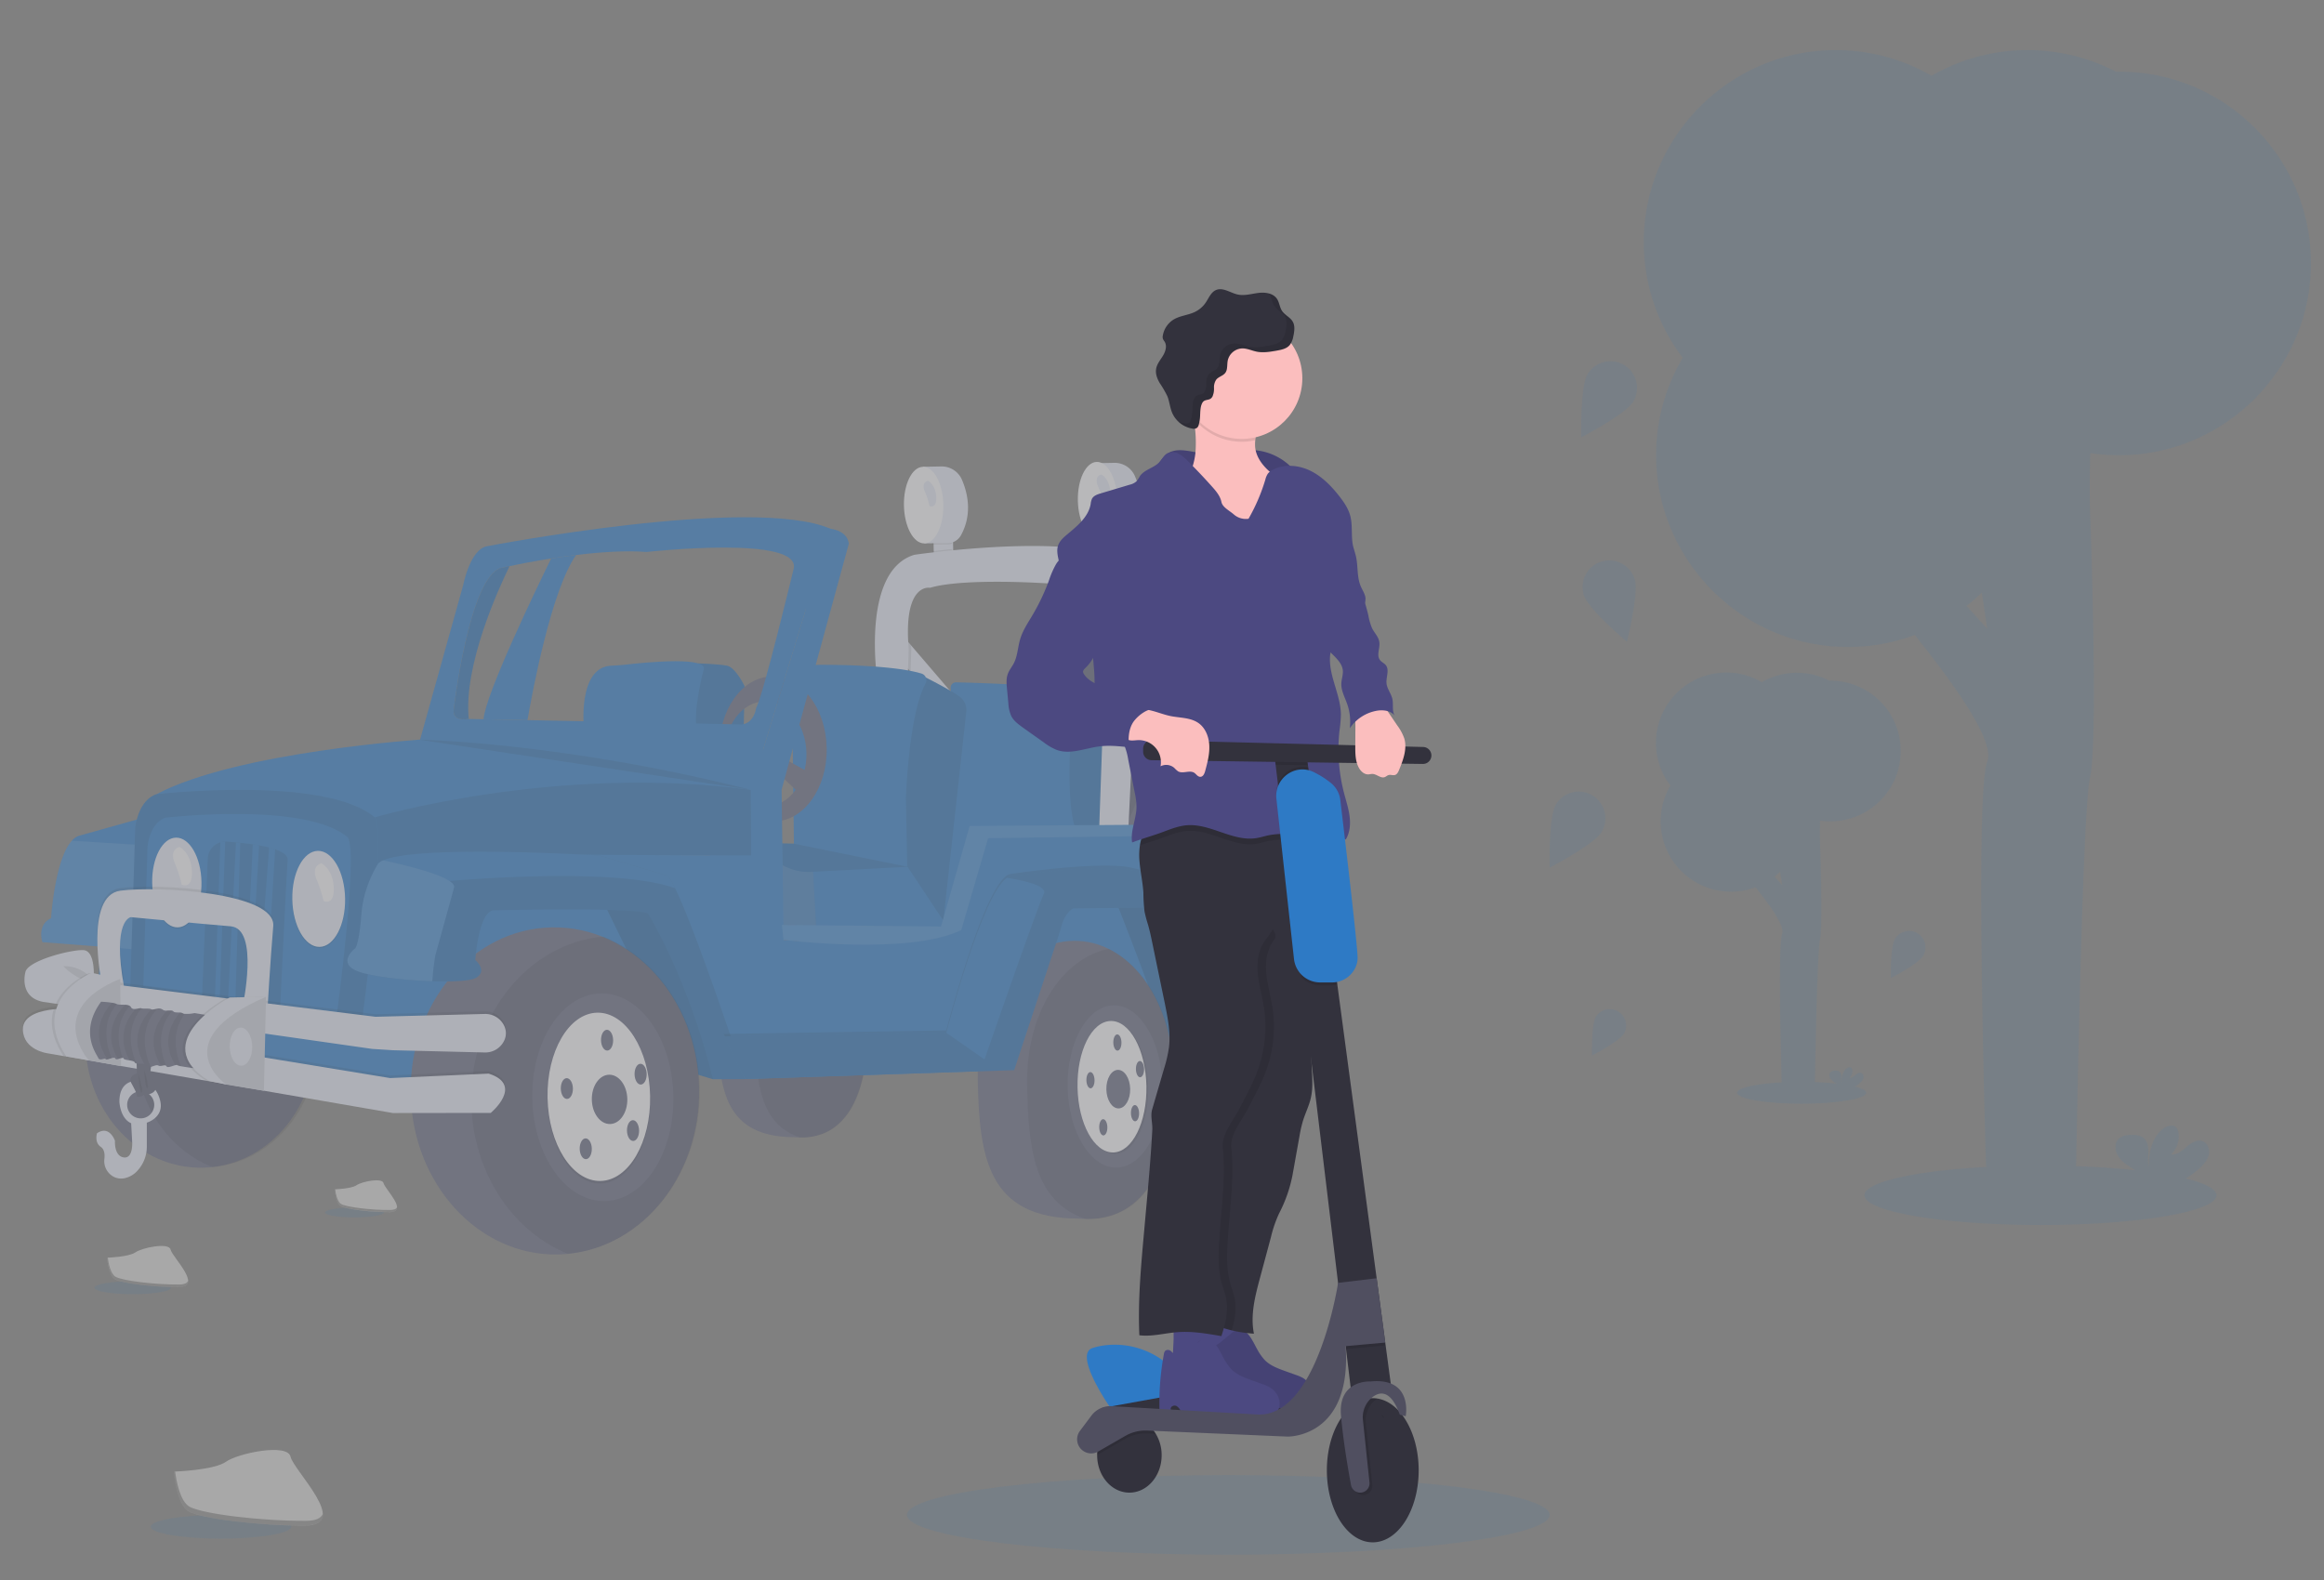 <svg xmlns="http://www.w3.org/2000/svg" viewBox="0 0 3710 2523.33"><rect x="0" y="0" width="3710" height="2523.33" fill="#808080" stroke="none"/><defs><style>.cls-1,.cls-3{fill:#2e7ac5;}.cls-1,.cls-16,.cls-5,.cls-8{opacity:0.1;}.cls-1,.cls-15,.cls-5,.cls-8,.cls-9{isolation:isolate;}.cls-2{opacity:0.5;}.cls-4{fill:#dce0ed;}.cls-6{fill:#f0f0f4;}.cls-7{fill:#636780;}.cls-8{fill:#fff;}.cls-9{opacity:0.15;}.cls-10{fill:#33323d;}.cls-11{fill:#4c4981;}.cls-12{fill:#fbbebe;}.cls-13{fill:#504f60;}.cls-14{fill:#a8a8a8;}.cls-15{opacity:0.2;}</style></defs><g id="Illustration"><path class="cls-1" d="M3394.8,726.63c166.37-6.33,298.17-146.76,294.35-313.2-3.92-166.26-139.83-299-306.15-299h-5.09A306.67,306.67,0,0,0,3083.46,121a304.82,304.82,0,0,0-161.11-40.88c-163.92,4.19-296.5,139-298.17,302.94a304.86,304.86,0,0,0,62.08,188.23A304.94,304.94,0,0,0,2643.78,725c-.94,165,131,302.45,295.95,307.84a305.59,305.59,0,0,0,117.07-19c60.25,75.74,129.16,169.51,115.5,203-17.09,41.88-6.93,467-2.09,637.61a75.94,75.94,0,0,0,.78,8.78c-112.92,6.18-194.63,24.08-194.63,45.22,0,26.14,125.79,47.51,281,47.51s281-21.27,281-47.51c0-9.8-18.07-19.14-49-26.79a137.91,137.91,0,0,0,22.87-17.12c6.24-5.78,12.12-12.64,13.92-21s-1.76-18.33-9.8-21.37c-8.92-3.43-18.46,2.77-25.68,9s-15.52,13.36-25,12a38.06,38.06,0,0,0,11.77-35.61,14.94,14.94,0,0,0-3.27-7.22c-5-5.3-14-3-19.87,1.14-18.88,13.27-24.14,38.91-24.24,62.08-1.89-8.33-.29-17-.36-25.52s-2.38-18-9.57-22.61a29.19,29.19,0,0,0-14.64-3.26c-8.46-.3-17.9.55-23.72,6.76-7.19,7.68-5.33,20.61.95,29.11s15.78,13.79,24.53,19.6l1.34.89c-28.45-3.08-60.37-5.33-94.75-6.54a66.26,66.26,0,0,0,.62-8.2c3-165.23,11.24-565,22.06-612.52,13.66-60.05,0-425.69,0-425.69s-1.44-40.61.52-92.07A312.12,312.12,0,0,0,3394.8,726.63ZM3139.46,967.5a300.45,300.45,0,0,0,24.25-21.27l8.75,57.86Z"/><path class="cls-1" d="M2926.53,1311.34a112.29,112.29,0,0,0-4.31-224.49h-1.86a112.47,112.47,0,0,0-107.82,2.39,112.29,112.29,0,0,0-145.92,165.12,112.33,112.33,0,0,0,135.89,162.35c22.12,27.78,47.37,62.08,42.47,74.43-6.27,15.39-2.55,171.31-.78,233.84a27.39,27.39,0,0,0,.29,3.27c-41.43,2.25-71.39,8.82-71.39,16.56,0,9.81,46.14,17.45,103.05,17.45s103-7.81,103-17.45c0-3.62-6.53-7-17.9-9.8a53.44,53.44,0,0,0,8.39-6.27,15.41,15.41,0,0,0,5.1-7.71,6.8,6.8,0,0,0-3.56-7.84c-3.27-1.25-6.76,1-9.41,3.26s-5.68,4.94-9.18,4.45a13.87,13.87,0,0,0,4.31-13.07,5.53,5.53,0,0,0-1.17-2.65c-1.83-1.93-5.13-1.11-7.29.43-6.93,4.86-8.85,14.27-8.89,22.87a40.87,40.87,0,0,1,0-9.38,9.76,9.76,0,0,0-3.53-8.3,10.7,10.7,0,0,0-5.35-1.24A11,11,0,0,0,2922,1712a8.67,8.67,0,0,0,.32,10.69,34.06,34.06,0,0,0,9,7.18l.49.33c-10.46-1.11-22.15-2-34.7-2.38,0-1,.2-2,.23-3,1.08-60.57,4.12-207.21,8.07-224.62,5-22,0-156.11,0-156.11s-.52-14.9.2-33.79A111.22,111.22,0,0,0,2926.53,1311.34Zm-93.64,88.38a111.7,111.7,0,0,0,8.89-7.8l3.27,21.2Z"/><ellipse class="cls-1" cx="1960.83" cy="2418.82" rx="512.93" ry="63.52"/><g class="cls-2"><path class="cls-3" d="M919.81,886.11c-39.21,55.09-69.37,215.41-77.76,263.73l-70.18-1.43c3.62-41.5,85.27-210.35,108-256.68C892.49,889.74,906,887.81,919.81,886.11Z"/><rect class="cls-4" x="1765.06" y="850.65" width="31.1" height="43.81" transform="translate(-16.13 33.72) rotate(-1.08)"/><path class="cls-5" d="M1795.76,850.3l.27,14.25a23.28,23.28,0,0,1-6.73,1l-24.35.26-.29-15Z"/><path class="cls-4" d="M1749.43,739.57l29.41-.55a35.18,35.18,0,0,1,33,21.36c9,21,16.93,54.5-1.57,88.42a24.24,24.24,0,0,1-21,12.64l-37.47.39Z"/><ellipse class="cls-6" cx="1752.04" cy="798.83" rx="31.44" ry="61.18" transform="translate(-15.62 35.19) rotate(-1.15)"/><rect class="cls-4" x="1490.39" y="854.72" width="31.11" height="38.37" transform="translate(-17.17 30.29) rotate(-1.15)"/><path class="cls-5" d="M1519.61,856l.23,12.18a21.91,21.91,0,0,1-6.73,1l-24.34.26-.23-12.9Z"/><path class="cls-4" d="M1473.28,745.32l29.41-.55a35.24,35.24,0,0,1,33,21.36c9,21,16.93,54.54-1.57,88.45a24.25,24.25,0,0,1-21,12.64l-37.47.4Z"/><ellipse class="cls-6" cx="1474.45" cy="806.51" rx="31.43" ry="61.16" transform="translate(-14.94 27.93) rotate(-1.08)"/><path class="cls-4" d="M1481.55,767.51s-11.57,2.06-5.23,17.25a106.08,106.08,0,0,1,7.39,23.07s11.73,5.81,10.88-14.12S1481.55,767.51,1481.55,767.51Z"/><ellipse class="cls-7" cx="319.92" cy="1663.43" rx="183.46" ry="201.07" transform="translate(-31.3 6.33) rotate(-1.08)"/><path class="cls-5" d="M385.12,1473.6c-95.86,8.26-170.22,97.07-168.2,203.87,1.6,86.13,52.28,158.63,122.36,186,95.86-8.27,170.26-97.07,168.23-203.88C505.88,1573.45,455.1,1500.94,385.12,1473.6Z"/><ellipse class="cls-7" cx="1747.13" cy="1197" rx="148.89" ry="194.14" transform="translate(-22.25 33.14) rotate(-1.08)"/><path class="cls-5" d="M1702.06,1011.7c-61.3,24.83-105,100.11-103.28,188.3,1.76,94.22,54.73,171.76,123.34,188.13,61.29-24.84,105-100.11,103.31-188.26C1823.67,1105.64,1770.7,1028.07,1702.06,1011.7Z"/><path class="cls-3" d="M1187.2,1166.05l1.41-70.54s-14.38-30.13-28.23-32.67-45.74-3.63-45.74-3.63-22.87,101.68-5.82,131.77S1187.2,1166.05,1187.2,1166.05Z"/><path class="cls-5" d="M1187.2,1166.05l1.41-70.54s-14.38-30.13-28.23-32.67-45.74-3.63-45.74-3.63-22.87,101.68-5.82,131.77S1187.2,1166.05,1187.2,1166.05Z"/><path class="cls-3" d="M932.13,1163.24s-10.39-97.53,43.26-100.31c6.92-.36,13.82-.65,20.68-1.43,37.15-4.32,138.5-14.09,126.77,9.34,0,0-22.55,85.44-5.59,106.55Z"/><path class="cls-3" d="M1696.5,1330.16l71.88.72s9.81-132.88,13.89-143.3,5.06-60.22-8.53-67.21-58.81-15-58.81-15l-31.72,76.26-1.31,68.45Z"/><path class="cls-5" d="M1696.5,1330.16l71.88.72s9.81-132.88,13.89-143.3,5.06-60.22-8.53-67.21-58.81-15-58.81-15l-31.72,76.26-1.31,68.45Z"/><path class="cls-3" d="M1518.24,1113.12l-.59-14.74a8.53,8.53,0,0,1,8.16-8.88h.57c35.71.85,165.71,4.6,188.68,15.78,0,0-21.37,185.42,6.9,228.94l-6.54,148.36-318.59-17.8Z"/><path class="cls-5" d="M1489,880c8.82-1,19.31-2.19,31-3.27l.32,17.68-31.07.59Z"/><path class="cls-5" d="M1796.55,891.86v2.22l-31.07.59-.26-13.43A132.05,132.05,0,0,1,1796.55,891.86Z"/><polygon class="cls-4" points="1960.83 1329.71 1913.88 1331.31 1813.47 1156.74 1796.71 1127.56 1807.72 1052.74 1817.62 1070.61 1960.83 1329.71"/><polygon class="cls-4" points="1531.9 1120.83 1513.11 1150.2 1453.81 1073.13 1426.66 1037.81 1442.15 1016.11 1454.6 1030.62 1531.9 1120.83"/><path class="cls-5" d="M1454.47,1030.62c0,1.5.22,3,.35,4.57l-1.14,37.94-27.15-35.32,15.52-21.73Z"/><polygon class="cls-5" points="1817.62 1070.61 1813.47 1156.74 1796.71 1127.56 1807.72 1052.74 1817.62 1070.61"/><path class="cls-4" d="M1400.62,1086.69s-26.46-172.84,57.47-200.35a18.44,18.44,0,0,1,3.27-.75c19.41-2.72,200.18-27,294.71-4,0,0,64.43,8.47,64.39,43l-20.32,422.62-46.29.88,9.8-279.38s19.8-122-17-129.58-203.52-18.26-261.94-.59c0,0-43-8.85-34.11,96.71l-1.7,56.69Z"/><path class="cls-3" d="M1542.68,1135.47a26.76,26.76,0,0,0-11.34-23.63c-13.07-9.6-53.42-30.09-53.42-30.09l-13.07,1.31-37,97.1,6.54,204.6,71.58,85.21Z"/><path class="cls-5" d="M1542.68,1135.47a26.76,26.76,0,0,0-11.34-23.63c-13.07-9.6-53.42-30.09-53.42-30.09l-13.07,1.31-37,97.1,6.54,204.6,71.58,85.21Z"/><path class="cls-3" d="M1267.48,1355.26,1265,1145.2s-7.77-81.38,40.91-83.67c0,0,114.88-1.34,165.09,13.92a11.14,11.14,0,0,1,7.41,13.91,11,11,0,0,1-.87,2.06c-9.61,17.48-25.49,63.59-31.37,181.17l2.39,125.89Z"/><polygon class="cls-3" points="1512.33 1484.87 1303.26 1483.95 1303.03 1483.95 1200.27 1483.5 1209.62 1345.98 1266.63 1346.99 1448.75 1383.98 1505.83 1469.97 1512.33 1484.87"/><polygon class="cls-5" points="1512.33 1484.87 1303.26 1483.95 1303.03 1483.95 1200.27 1483.5 1209.62 1345.98 1266.63 1346.99 1448.75 1383.98 1505.83 1469.97 1512.33 1484.87"/><polygon class="cls-3" points="1512.33 1484.87 1303.26 1483.95 1298.06 1391.98 1448.75 1383.98 1505.83 1469.97 1512.33 1484.87"/><path class="cls-8" d="M1303,1484l-102.76-.45,9.31-137.52s33.1,50.67,88.48,46Z"/><path class="cls-4" d="M2042.28,1581.12c-3.27,39.44-31.5,33.75-31.5,33.75l-5.22-.36-51.86-3.75.92-61.17a225.64,225.64,0,0,1,52.57,2.16C2026.69,1555.41,2043.78,1563.58,2042.28,1581.12Z"/><path class="cls-5" d="M2042.28,1581.12c-3.27,39.44-31.5,33.75-31.5,33.75l-5.22-.36a53,53,0,0,1-8.83-29.4c-.26-13.69,3.89-25.91,10.46-33.33C2026.69,1555.41,2043.78,1563.58,2042.28,1581.12Z"/><path class="cls-7" d="M1231.87,1080.19c-47.31.88-84.69,53.41-83.48,117.32s40.54,115,87.85,114.1,84.69-53.42,83.48-117.33S1279.18,1079.3,1231.87,1080.19Zm-8.17,207.47c-35.94.68-66-36.34-66.88-82.7s27.64-84.49,63.71-85.18,66,36.37,66.88,82.73-27.67,84.46-63.71,85.18Z"/><polygon class="cls-7" points="1238.89 1231.39 1279.7 1270.01 1293.55 1234.53 1234.87 1201.76 1238.89 1231.39"/><polygon class="cls-3" points="1290.58 840.56 1325.57 844.16 1338.77 859.28 1320.83 947.93 1281.82 1090.97 1256.34 1189.15 1238.2 1248.81 1227.42 1327.52 1216.18 1381.69 1180.08 1419.2 1103.63 1332.32 1090.79 1303.11 1060.24 1243.58 1135.58 1206.6 1218.83 1197.64 1256.17 1096.36 1285.84 979.26 1290.58 840.56"/><polyline class="cls-3" points="592.85 1274.72 554.5 1658.26 1128.13 1623.27 1058.24 1436.61 946.37 1366.86 1199.29 1366.23 1198.67 1261.19 1096.01 1241.03 889.85 1228.32 734.98 1224.34 588.05 1275.47"/><polyline class="cls-5" points="592.85 1274.72 554.5 1658.26 1128.13 1623.27 1058.24 1436.61 946.37 1366.86 1199.29 1366.23 1198.67 1261.19 1096.01 1241.03 889.85 1228.32 734.98 1224.34 588.05 1275.47"/><path class="cls-7" d="M1384.35,1641.31c1.8,95.11-28.16,182.28-116,174.44-110.63-.27-120.73-74.82-122.52-169.9S1196.06,1479,1262,1477.71,1382.59,1546.2,1384.35,1641.31Z"/><path class="cls-5" d="M1385,1641.44c-1.38-73.61-34.51-132.07-80-154.12-57.64,12.09-100.83,79.43-99.2,166.21,1.47,77.92,8.56,142.06,71.88,162.84C1358.9,1817.74,1386.77,1733.31,1385,1641.44Z"/><polygon class="cls-3" points="1494.23 1489.93 1461.23 1529.17 1521.74 1517.61 1566.3 1475.07 1605.25 1393.39 1661.61 1357.35 1801.74 1373.72 1931.22 1376.17 1978.18 1332.84 1924.76 1326.6 1870.78 1326.41 1735.22 1325.88 1573.88 1324.64 1542.45 1413.58 1518.47 1474.74 1494.23 1489.93"/><path class="cls-3" d="M1961.12,1638.63c-2.68,4.18-92.92,19.6-92.92,19.6L1619,1708.55l-429.58,14.31-51.23-41.76-26.4,5.23-1.07.2L758.11,1756l-5.75-.72-96.71-11.92L150.82,1681.1l4.09-73.22,2.45-43.22,5.23-89.72,4.57-23.59,44.79-4.94,20.92-2.32,326.3-36.17,42.54-4.73,23.91-2.65,232.93-36.17,340.71,1.86-.59-105,126.87-417c29.8,4.24,29.4,24.31,29.4,24.31l-107.2,392.46,3.27,239.75C1490,1520.29,1496.68,1468,1534.74,1485l42.84-146.64,400.69-5.49C1994.41,1351.89,1961.12,1638.63,1961.12,1638.63Z"/><polygon class="cls-3" points="962.94 1439.78 1095.2 1710.28 1138.29 1723.25 1147.83 1678.88 1097.29 1528.49 1046.58 1441.68 962.94 1439.78"/><polygon class="cls-9" points="962.94 1439.78 1095.2 1710.28 1138.29 1723.25 1147.83 1678.88 1097.29 1528.49 1046.58 1441.68 962.94 1439.78"/><ellipse class="cls-7" cx="885.82" cy="1741.88" rx="230.24" ry="261.19" transform="translate(-32.67 17.01) rotate(-1.08)"/><path class="cls-5" d="M963.36,1495.46c-120.3,10.68-213.58,125.92-211,264.64,2.09,111.84,65.9,206.07,153.76,241.62,120.3-10.65,213.58-125.92,211-264.65C1115,1625.26,1051.22,1531,963.36,1495.46Z"/><path class="cls-3" d="M260.18,1296.87l-10.39,53.94L218,1516,67.74,1504.37s-9.51-27.44,13.79-38.25c0,0,5.94-93.68,33.09-123.67a28.26,28.26,0,0,1,10.72-7.78Z"/><path class="cls-8" d="M249.79,1350.81,218,1516,67.74,1504.37s-9.51-27.44,13.79-38.25c0,0,5.94-93.68,33.09-123.67Z"/><path class="cls-3" d="M598.44,1305c19.93,32.08-21.37,332.11-21.37,332.11l-369.2-53.84L216,1321.21c6.4-47.11,33.91-53.12,33.91-53.12,128.64-68.13,426.9-87.6,426.9-87.6,272.4,5.23,521.92,80.7,521.92,80.7C888.28,1219.37,598.44,1305,598.44,1305Z"/><path class="cls-5" d="M576.91,1637.29l-369.2-53.85,8.17-262.06c6.56-47.28,34.07-53.29,34.07-53.29s268.25-30.65,348.33,37C618.21,1337.09,576.91,1637.29,576.91,1637.29Z"/><path class="cls-3" d="M537.64,1620.59l-308.86-46.07,6.76-223.58c5.59-40.22,28.63-45.35,28.63-45.35s224.26-26.13,291.24,31.63C572.11,1364.63,537.64,1620.59,537.64,1620.59Z"/><ellipse class="cls-5" cx="508.82" cy="1437.31" rx="42.15" ry="76.68" transform="translate(-27 9.85) rotate(-1.08)"/><ellipse class="cls-4" cx="508.78" cy="1435.25" rx="42.15" ry="76.68" transform="translate(-26.96 9.84) rotate(-1.08)"/><path class="cls-6" d="M513.26,1378.49s-17.22,3.07-7.81,25.71,11,34.34,11,34.34,17.45,8.66,16.34-21S513.26,1378.49,513.26,1378.49Z"/><ellipse class="cls-5" cx="282.34" cy="1411.17" rx="39.37" ry="71.65" transform="translate(-26.55 5.57) rotate(-1.08)"/><ellipse class="cls-4" cx="282.3" cy="1409.11" rx="39.37" ry="71.65" transform="translate(-26.51 5.57) rotate(-1.08)"/><path class="cls-6" d="M286.81,1352.35s-17.22,3.1-7.81,25.71,11,34.34,11,34.34,17.45,8.66,16.34-21S286.81,1352.35,286.81,1352.35Z"/><path class="cls-5" d="M459.25,1373.26c-2.22,28.39-12.08,238.67-12.08,238.67l-23.5-3.49-13.07-1.9L393.16,1604l-2.09-.29-68.62-10.13,9.28-223a28,28,0,0,1,20-25.61,29,29,0,0,1,7.74-1.14h2.09c4.71.32,9.8.75,15.16,1.2l6.8.69c6.53.65,13.39,1.47,20.06,2.45,3.27.52,6.76,1.05,10.06,1.63,5.59,1,11,2.13,16,3.44,3.27.84,6.54,1.83,9.58,2.87C451.67,1360.32,459.84,1366.1,459.25,1373.26Z"/><path class="cls-3" d="M359.47,1343.76l-8.69,250.63-7.61-.52,8.56-249A29,29,0,0,1,359.47,1343.76Z"/><path class="cls-3" d="M383.52,1345.72l-7.78,253L364,1599l12.71-254Z"/><path class="cls-3" d="M413.64,1349.77l-15,254.06h-7.58v-.33L403.58,1348C407,1348.69,410.34,1349.21,413.64,1349.77Z"/><path class="cls-3" d="M439.23,1356.11l-15.56,252.33v.49l-13.07-1.15v-1.24l19-253.31C433.05,1354.08,436.29,1355.06,439.23,1356.11Z"/><path class="cls-5" d="M161.93,1556.49S134.06,1425.8,192,1418.05s248.8,2.58,244.13,56.56-9.34,136-9.34,136l-39.54-8.07s27.19-123.86-19-127.65-159.38-14.64-159.38-14.64-30.68-4.57-11,103.38Z"/><path class="cls-4" d="M162.16,1568.94s-28-138.9,29.9-146.74,248.83,2.55,244.16,56.56-9.38,136-9.38,136l-39.53-8.07s27.22-123.86-19-127.65-159.41-14.64-159.41-14.64-30.52,3.7-10.85,111.65Z"/><path class="cls-3" d="M1189.42,1723l-51.13.26c-40.41-163.69-103.83-264.65-103.83-264.65-21-10.65-247.5-5-247.5-5-23.42,4.61-28.23,79.33-28.23,79.33s20.39,16.89,1.24,28.3c-8.56,5.09-37,6.53-69.75,5.52-40.71-1.34-88.22-6.54-112.85-13.82-44.47-13.07-9.81-39.21-9.81-39.21s6.08-8.4,9.35-54.07a184.24,184.24,0,0,1,23.82-75.74c1.83-3.27,3-4.93,3-4.93a24.36,24.36,0,0,1,8-5.23c58.09-25.55,345.58-7.68,345.58-7.68l107,31.86c3,1.11,7.65,8.52,13.46,20.42C1112.87,1489.67,1189.42,1723,1189.42,1723Z"/><path class="cls-5" d="M1189.42,1723l-51.13.26c-40.41-163.69-103.83-264.65-103.83-264.65-21-10.65-247.5-5-247.5-5-23.42,4.61-28.23,79.33-28.23,79.33s20.39,16.89,1.24,28.3c-8.56,5.09-37,6.53-69.75,5.52-40.71-1.34-88.22-6.54-112.85-13.82-44.47-13.07-9.81-39.21-9.81-39.21s6.08-8.4,9.35-54.07a184.24,184.24,0,0,1,23.82-75.74c1.83-3.27,3-4.93,3-4.93a24.36,24.36,0,0,1,8-5.23c58.09-25.55,345.58-7.68,345.58-7.68l107,31.86c3,1.11,7.65,8.52,13.46,20.42C1112.87,1489.67,1189.42,1723,1189.42,1723Z"/><path class="cls-3" d="M1077.88,1418.38c-98.93-36.3-369.2-11-369.2-11-29.21-24-83.32-24.63-107.82-23.49,1.83-3.26,3-4.93,3-4.93a24.51,24.51,0,0,1,8-5.23c58.09-25.55,345.58-7.68,345.58-7.68l107,31.86C1067.39,1398.78,1072.19,1406.32,1077.88,1418.38Z"/><path class="cls-3" d="M724.79,1417.33C719,1438.87,695,1525.15,695,1525.15a367.88,367.88,0,0,0-4.8,41.6c-40.71-1.34-88.22-6.54-112.85-13.82-44.47-13.07-9.81-39.21-9.81-39.21s6.08-8.4,9.35-54.07A183.74,183.74,0,0,1,603.73,1379a24.36,24.36,0,0,1,8-5.23C650.36,1382,729.13,1401,724.79,1417.33Z"/><path class="cls-8" d="M724.79,1417.33C719,1438.87,695,1525.15,695,1525.15a367.88,367.88,0,0,0-4.8,41.6c-40.71-1.34-88.22-6.54-112.85-13.82-44.47-13.07-9.81-39.21-9.81-39.21s6.08-8.4,9.35-54.07A183.74,183.74,0,0,1,603.73,1379a24.36,24.36,0,0,1,8-5.23C650.36,1382,729.13,1401,724.79,1417.33Z"/><path class="cls-3" d="M777.72,872.13C750.34,876.76,739.49,934,739.49,934l-69.89,250.6,529.07,76.58,126.87-417C1200.66,790.54,777.72,872.13,777.72,872.13Zm429.35,258.27s-2.65,23.92-22.87,26.37L842,1149.84l-70.18-1.43-23.56-.46h-1.66s-25.81,5.16-22.09-16.7c0,0,24.57-207.76,74.56-224.26,0,0,5.2-1.21,14.31-3.07,14.31-3,38.23-7.72,66.42-12.16,12.62-2,26.14-3.92,40-5.62,37.94-4.57,78.71-7.41,112.56-4.8,0,0,251.38-28.07,234.3,28.23C1266.66,909.54,1217.62,1113.12,1207.07,1130.4Z"/><path class="cls-3" d="M748.31,1148h-1.67s-25.81,5.16-22.08-16.7c0,0,24.57-207.76,74.56-224.26,0,0,5.19-1.21,14.31-3.07C795.85,939.82,739.59,1062.84,748.31,1148Z"/><path class="cls-5" d="M748.31,1148h-1.67s-25.81,5.16-22.08-16.7c0,0,24.57-207.76,74.56-224.26,0,0,5.19-1.21,14.31-3.07C795.85,939.82,739.59,1062.84,748.31,1148Z"/><path class="cls-5" d="M804.28,1658.23a33.39,33.39,0,0,1-30.91,18.1l-10.55-.26-99.69-2.42-35.94-.85L594,1670.65l-439.09-62.77,2.45-43.22,50.51,6.27,20.88,2.58,310,38.39,40.81,5.06,19.77,2.46,83.61-2.19,90.5-2.36a33.88,33.88,0,0,1,13.4,2.32,32.7,32.7,0,0,1,17.84,16.34A27.51,27.51,0,0,1,804.28,1658.23Z"/><path class="cls-4" d="M804.47,1662.38a33.37,33.37,0,0,1-30.9,18.1l-146.15-3.56-33.23-2.12-468.36-66.92L89,1602.62,69,1599.75c-39.54-7.55-28.53-47.15-28.53-47.15,2.42-18,69.79-35.94,91.91-35.58,14.87.16,17.38,23,17.42,38,0,7.32-.56,12.78-.56,12.78l21.89,2.71,428.37,53L773.53,1619a33.49,33.49,0,0,1,31.24,18.66A27.26,27.26,0,0,1,804.47,1662.38Z"/><path class="cls-5" d="M101,1542.54s19.08,22.44,48.16,25.35C149.19,1567.79,137,1542.54,101,1542.54Z"/><path class="cls-5" d="M97.4,1606.77s-61.49-.19-60.93,33,39.4,37.93,39.4,37.93L627.06,1773l156.21-.2S837,1728.28,780,1710l-157.45,7.13L97.18,1631S110.64,1612.06,97.4,1606.77Z"/><path class="cls-4" d="M783.4,1777l-156.18.2-490.09-84.75-35.94-6.21L76,1681.82s-38.75-4.8-39.5-38c-.46-23.78,31.14-30.38,49-32.21,7-.72,11.92-.69,11.92-.69,13.07,5.26-.26,24.18-.26,24.18l19.15,3.27,506.43,83,157.41-7.12C837.15,1732.4,783.4,1777,783.4,1777Z"/><path class="cls-4" d="M143.18,1579l32.21-15.13,16.57-1,1.34,139.54L142,1693l-21.76-13.27-11.47-57.83s3.69-24.24,5.72-26.37S143.18,1579,143.18,1579Z"/><path class="cls-5" d="M143.18,1579l32.21-15.13,16.57-1,1.34,139.54L142,1693l-21.76-13.27-11.47-57.83s3.69-24.24,5.72-26.37S143.18,1579,143.18,1579Z"/><path class="cls-5" d="M137.1,1692.41l.62.68-35.94-6.24-.42-.65c-19.61-30.19-21.6-54.92-15.69-74.56,7-.72,11.93-.69,11.93-.69,13.07,5.26-.26,24.18-.26,24.18l19.14,3.27C115.6,1665.58,133.54,1688.16,137.1,1692.41Z"/><path class="cls-5" d="M187.81,1562.92c-6.05,2.45-11.6,5-16.73,7.58-22.87,11.64-37.12,24.48-45.25,37.35L89,1602.59c15.29-33.36,53-49,53-49l7.75,1.6Z"/><path class="cls-4" d="M146.15,1553.35s-100.11,42-40.32,133.44l35.94,6.24S69.14,1612.85,192,1562.86Z"/><polygon class="cls-4" points="387.41 1593.7 424.72 1591.64 421.32 1741.64 361.01 1731.74 335.2 1719.79 322.91 1690.32 314.06 1660.75 333.6 1633.43 356.11 1617.81 387.41 1593.7"/><polygon class="cls-5" points="387.41 1593.7 424.72 1591.64 421.32 1741.64 361.01 1731.74 335.2 1719.79 322.91 1690.32 314.06 1660.75 333.6 1633.43 356.11 1617.81 387.41 1593.7"/><ellipse class="cls-4" cx="384.68" cy="1671.19" rx="17.97" ry="30.39" transform="translate(-31.43 7.55) rotate(-1.08)"/><path class="cls-4" d="M255.93,1758.41c-5.68-26.31-26.14-31.63-26.14-31.63s-39.2-10.69-39.2,32.34c0,0,1,26.44,18.78,34.38l1.6,29.4s2.06,27.41-13.52,25.13-13.95-26.57-13.95-26.57-8.79-25.74-28.72-11.89c0,0-4.41,14.61,6.11,21.66,6.11,4.12,6.53,12.75,5.75,19.21a28.11,28.11,0,0,0,7.05,22.39,26.16,26.16,0,0,0,25.1,8.46,38.58,38.58,0,0,0,21.33-12.81,56.39,56.39,0,0,0,14.25-38v-37.93S261.62,1784.74,255.93,1758.41Zm-31.36,27.28a21.61,21.61,0,1,1,.07,0Z"/><path class="cls-7" d="M214.21,1715.7a9.8,9.8,0,0,0-4.92,13c.1.24.22.47.34.7,4.22,7.55,9.28,17.32,8.89,19.93-.72,4.41,9.08.59,10.36-.46s19.15-.36,20-12.58a21,21,0,0,0-9.8-18.46l3.63-26.76-24.83-1.47.71,24.34Z"/><path class="cls-5" d="M214.21,1715.7a9.8,9.8,0,0,0-4.92,13c.1.24.22.47.34.7,4.22,7.55,9.28,17.32,8.89,19.93-.72,4.41,9.08.59,10.36-.46s19.15-.36,20-12.58a21,21,0,0,0-9.8-18.46l3.63-26.76-24.83-1.47.71,24.34Z"/><path class="cls-5" d="M220.91,1715s8.82,28.36,5.22,29.4S220.91,1715,220.91,1715Z"/><path class="cls-5" d="M230.12,1708.12s8.82,28.33,5.2,29.41S230.12,1708.12,230.12,1708.12Z"/><path class="cls-7" d="M327.81,1620.4l-12.22,85.92s-17.15-2-26.59-3.85a19.94,19.94,0,0,1-6-1.73c-.46-.49-1.48-.43-2.85,0h0c-4.57,1-12.71,5-14.37,1.83a2.31,2.31,0,0,0-.46-.69h0c-1.67-1.73-4.77-.39-7.81,0a6.52,6.52,0,0,1-4.84-.55c-2.58-1.64-7.71,1.17-11.92,2.18-2.65.63-5,.56-6.05-1.82a5.61,5.61,0,0,0-4.18-2.88h0c-4-.91-9.57,0-12.77-.75-1.28-.23-2.16-.69-2.45-1.57-.69-1.83-4.25-2.65-8.07-3.27-4.64-.81-9.64-1.37-10-3.26,0-.62-.59-.89-1.28-.92a43.4,43.4,0,0,0-7.51,2h0c-2.06.55-3.79.62-4.32-.89s-2.94-1.4-5.65-.68c-2.19.59-4.57,1.5-6.53,2s-2.88.49-3.27-.3c-.75-2.74-9.61,3.63-11.76-1.86s-31.2-41.56,4.51-89.91c0,0,9.8.49,17.51,1.73a25.79,25.79,0,0,1,7.32,1.93h0c2.61,1.43,8.26,1,13.33,1.27A17.28,17.28,0,0,1,207,1606a4.87,4.87,0,0,1,2.12,2.16c1.21,2.61,3.86,3.1,6.77,2.88,3.92-.3,8.23-1.87,9.8-1.12h0c2.9,1.18,13.72-.22,15.61,1.54h0c.82,1.14,5,0,9.38-.82h0a10.61,10.61,0,0,1,8.63,1.21,9.72,9.72,0,0,0,6.76,1.86,39.15,39.15,0,0,1,8.79,0,3.63,3.63,0,0,1,1.76,1.08c1.8,2.13,6,1.77,9.81,1.9a9.79,9.79,0,0,1,5.52,1.27,5,5,0,0,0,2,.79,59,59,0,0,0,16.66-1.15Z"/><path class="cls-5" d="M178.33,1689.56c-2.18.59-4.57,1.51-6.53,2-28.88-43-5.88-76.48,7.16-90.34a26.41,26.41,0,0,1,7.31,1.93C158.83,1636.05,172.68,1676.49,178.33,1689.56Z"/><path class="cls-5" d="M195.85,1689a43.48,43.48,0,0,0-7.52,2h0c-24.83-42-.72-74.23,11.54-86.71a17.21,17.21,0,0,1,7.44,1.63C181,1635.85,189.64,1672.25,195.85,1689Z"/><path class="cls-5" d="M217.67,1698c-1.27-.23-2.15-.69-2.45-1.57-.68-1.83-4.25-2.65-8.07-3.27-21.79-38.13-3.49-68,9-82,3.92-.29,8.23-1.86,9.8-1.11h0C197.06,1643.82,212.22,1685.74,217.67,1698Z"/><path class="cls-5" d="M240.71,1703.48c-2.65.62-5,.56-6.05-1.83a5.62,5.62,0,0,0-4.18-2.87h0c-25.39-42.48-.95-74.86,11.34-87.3h0c.81,1.14,5,0,9.37-.82C217.05,1646.73,235.77,1693.19,240.71,1703.48Z"/><path class="cls-5" d="M265.18,1701.72c-1.67-1.73-4.77-.39-7.81,0-26.4-42-3.5-74.59,9.21-88a38,38,0,0,1,8.79,0C246.2,1646.8,259.3,1687.54,265.18,1701.72Z"/><path class="cls-5" d="M289,1702.63a19.65,19.65,0,0,1-6-1.73c-.46-.49-1.48-.42-2.85,0h0c-23.42-38.39-5.88-68.61,6.86-83.58a9.9,9.9,0,0,1,5.53,1.28,4.86,4.86,0,0,0,2,.78C270.31,1651.6,283.51,1689.89,289,1702.63Z"/><ellipse class="cls-7" cx="962.24" cy="1752.06" rx="112.65" ry="165.85" transform="translate(-34.84 19.59) rotate(-1.15)"/><ellipse class="cls-5" cx="956.04" cy="1755.45" rx="81.88" ry="134.38" transform="translate(-32.92 18.33) rotate(-1.08)"/><ellipse class="cls-6" cx="955.97" cy="1751.31" rx="81.88" ry="134.38" transform="translate(-32.84 18.33) rotate(-1.08)"/><ellipse class="cls-7" cx="969.13" cy="1660.86" rx="9.67" ry="16.6" transform="translate(-31.13 18.56) rotate(-1.08)"/><ellipse class="cls-7" cx="1010.56" cy="1805.19" rx="9.67" ry="16.6" transform="translate(-33.85 19.37) rotate(-1.08)"/><ellipse class="cls-7" cx="904.92" cy="1738.09" rx="9.67" ry="16.6" transform="translate(-32.6 17.37) rotate(-1.08)"/><ellipse class="cls-7" cx="935.09" cy="1834.25" rx="9.67" ry="16.6" transform="translate(-34.41 17.95) rotate(-1.08)"/><path class="cls-3" d="M1778.22,1430.6s85,214,81,227.57c0,0,34.61,20.09,42.77,14.73s-.85-100.53-.85-100.53L1884,1488.72l-18.55-49.4Z"/><path class="cls-9" d="M1778.22,1430.6s85,214,81,227.57c0,0,34.61,20.09,42.77,14.73s-.85-100.53-.85-100.53L1884,1488.72l-18.55-49.4Z"/><ellipse class="cls-7" cx="1022.68" cy="1715.13" rx="9.67" ry="16.6" transform="translate(-32.15 19.58) rotate(-1.08)"/><ellipse class="cls-7" cx="970.92" cy="1756.18" rx="28.33" ry="39.37" transform="matrix(1, -0.02, 0.02, 1, -32.93, 18.61)"/><path class="cls-7" d="M1873.82,1717c2.35,124.77-37,239.13-152.22,228.71-145.14-.36-158.37-98-160.72-222.93s65.93-218.91,152.35-220.57S1871.43,1592.23,1873.82,1717Z"/><path class="cls-5" d="M1874.7,1717.17c-1.8-96.58-45.28-173.16-104.91-202.18-75.57,15.85-132.23,104.2-130.07,218,1.93,102.23,11.17,186.23,94.33,213.61C1840.4,1948.43,1877,1837.67,1874.7,1717.17Z"/><path class="cls-5" d="M1933.94,1663s-20.39,18-32,5.78c0,0-32.22-223.28-67.47-223.64l-121.25,1.24s-14.38,6.53-20.09,33.55l-74.2,224.63L1189.33,1719l-34.11-68.16,355.44-5.65h0c1.8-6.92,57.15-220.11,96.58-247.23h0a17.92,17.92,0,0,1,4.32-2.19s147.81-22.51,196.78-9.8c0,0,51,10.42,63.71,25.74h0c1.7,1.73,21.34,22.87,28.46,85.38Z"/><path class="cls-3" d="M1934,1667.12s-20.39,18-32.06,5.78c0,0-32.18-223.28-67.43-223.68l-121.25,1.28s-14.41,6.53-20.13,33.55L1619,1708.68,1189.42,1723l-34.11-68.12,355.45-5.66V1649c1.8-6.9,57.18-220.09,96.58-247.2h0a18.83,18.83,0,0,1,4.35-2.23s147.81-22.48,196.75-9.8c0,0,51,10.46,63.71,25.75h0c1.7,1.73,21.34,22.87,28.46,85.37Z"/><path class="cls-5" d="M1934,1667.12s-20.39,18-32.06,5.78c0,0-32.18-223.28-67.43-223.68l-121.25,1.28s-14.41,6.53-20.13,33.55L1619,1708.68,1189.42,1723l-34.11-68.12,355.45-5.66V1649c1.8-6.9,57.18-220.09,96.58-247.2h0a18.83,18.83,0,0,1,4.35-2.23s147.81-22.48,196.75-9.8c0,0,51,10.46,63.71,25.75h0c1.7,1.73,21.34,22.87,28.46,85.37Z"/><path class="cls-3" d="M1666.22,1427.53c-10,19.9-94.56,264.06-94.56,264.06l-60.9-42.48v-.19c1.8-6.89,57.21-220.31,96.65-247.27C1633.48,1405.7,1673,1414,1666.22,1427.53Z"/><path class="cls-3" d="M1548,1318.86l-45.74,160.49-254-2.45,2.55,23.78s199.5,25.26,283.73-15.71l42.83-146.64,400.7-5.49-76.65-16.53Z"/><path class="cls-8" d="M1548,1318.86l-45.74,160.49-254-2.45,2.55,23.78s199.5,25.26,283.73-15.71l42.83-146.64,400.7-5.49-76.65-16.53Z"/><path class="cls-5" d="M362.51,1592.79s-134.81,71-32.67,133.3l27.08,5.72s-100.14-69.3,63.68-140.1Z"/><path class="cls-4" d="M366.66,1592.72S231.85,1663.69,334,1726l27.08,5.71s-100.2-69.29,63.62-140.19Z"/><ellipse class="cls-7" cx="1777.72" cy="1736.47" rx="75.67" ry="129.55" transform="matrix(1, -0.02, 0.02, 1, -32.41, 33.82)"/><ellipse class="cls-5" cx="1777.78" cy="1737.51" rx="55" ry="105" transform="translate(-34.39 35.9) rotate(-1.15)"/><ellipse class="cls-6" cx="1775.14" cy="1735.18" rx="54.99" ry="104.98" transform="translate(-32.39 33.77) rotate(-1.08)"/><ellipse class="cls-7" cx="1783.78" cy="1664.59" rx="6.5" ry="12.97" transform="translate(-31.06 33.92) rotate(-1.08)"/><ellipse class="cls-7" cx="1811.91" cy="1777.41" rx="6.5" ry="12.97" transform="translate(-33.18 34.47) rotate(-1.08)"/><ellipse class="cls-7" cx="1740.81" cy="1724.75" rx="6.5" ry="12.97" transform="translate(-32.2 33.12) rotate(-1.08)"/><ellipse class="cls-7" cx="1761.27" cy="1799.96" rx="6.5" ry="12.97" transform="translate(-33.61 33.52) rotate(-1.08)"/><ellipse class="cls-7" cx="1819.86" cy="1707.1" rx="6.5" ry="12.97" transform="translate(-31.85 34.6) rotate(-1.08)"/><ellipse class="cls-7" cx="1785.18" cy="1739.04" rx="19.02" ry="30.78" transform="translate(-32.46 33.96) rotate(-1.08)"/><path class="cls-5" d="M668.49,1181s230.18,4,530.18,80.18Z"/><path class="cls-4" d="M1758.32,757.57s-12.45,2.23-5.65,18.6a112.73,112.73,0,0,1,8,24.83s12.61,6.27,11.73-15.2S1758.32,757.57,1758.32,757.57Z"/></g><path class="cls-3" d="M1783.68,2251.83a19,19,0,0,1-14.15-8.56c-14.15-21.4-51.69-82.47-25.32-90.9a103.9,103.9,0,0,1,12.77-3.26,130,130,0,0,1,126,49.23,119.54,119.54,0,0,1,10.32,15.75,16.33,16.33,0,0,1-6.72,22.1,15.57,15.57,0,0,1-3.08,1.26C1860.23,2244.31,1817.13,2254.8,1783.68,2251.83Z"/><polygon class="cls-10" points="1757.63 2248.46 1901.46 2222.46 2116.84 2222.46 2086.06 2269.9 1786.94 2269.9 1757.63 2248.46"/><path class="cls-11" d="M1866.93,722.45c16.14-8.2,37.18,0,56.39,1.93,24.9,2.42,49.56-6.54,74.62-5.85a93.63,93.63,0,0,1,61.23,25.29,74.84,74.84,0,0,1,22.55,51.33,59.73,59.73,0,0,1-7.88,33c-12,19.9-39.21,33.39-67.47,35.64a126.22,126.22,0,0,1-78.8-20.68c-18.56-12.61-31.5-29.4-47.22-44-11.17-10.48-40.58-23.72-40.8-37.34C1839.38,752.35,1856.73,727.55,1866.93,722.45Z"/><path class="cls-5" d="M1866.93,722.45c16.14-8.2,37.18,0,56.39,1.93,24.9,2.42,49.56-6.54,74.62-5.85a93.63,93.63,0,0,1,61.23,25.29,74.84,74.84,0,0,1,22.55,51.33,59.73,59.73,0,0,1-7.88,33c-12,19.9-39.21,33.39-67.47,35.64a126.22,126.22,0,0,1-78.8-20.68c-18.56-12.61-31.5-29.4-47.22-44-11.17-10.48-40.58-23.72-40.8-37.34C1839.38,752.35,1856.73,727.55,1866.93,722.45Z"/><path class="cls-11" d="M1926.78,2125l-2.22,45.74a616.68,616.68,0,0,1,64.92-1.24c1.76-6.86,0-14.08-1.44-21.07a159.05,159.05,0,0,1-2.64-40.91c.26-3.76-40.19-7.61-44.27-7.81-5-.19-10.13-.88-12.52,4.31C1926,2109.67,1927.08,2118.75,1926.78,2125Z"/><path class="cls-11" d="M1873.49,2139.7l-2.19,45.74a613.52,613.52,0,0,1,64.89-1.24c1.77-6.87,0-14.09-1.44-21.08a160.76,160.76,0,0,1-2.61-40.9c.23-3.79-40.19-7.62-44.27-7.81-5-.2-10.13-.89-12.52,4.31C1872.68,2124.4,1873.79,2133.49,1873.49,2139.7Z"/><path class="cls-11" d="M1974.32,2123.39a24.35,24.35,0,0,0-8.3,5.16l-16.33,13.66c-5.49,4.61-12.71,9.48-19.28,6.54a44.49,44.49,0,0,1-7.65-6,7.52,7.52,0,0,0-9-1,9.31,9.31,0,0,0-2.52,5.65,436.75,436.75,0,0,0-7.09,88,52.44,52.44,0,0,0,15.92,3.53,2.77,2.77,0,0,0,1.76-.33c.95-.78.43-2.29.29-3.5-.45-4.21,5.43-6.69,9.25-4.86a18.24,18.24,0,0,1,7.52,9.8,9.73,9.73,0,0,0,2.81,4.21,9.47,9.47,0,0,0,3.88,1.41,140.14,140.14,0,0,0,22.48,2.06q52.28,1.79,104.56,0a34.72,34.72,0,0,0,10.71-1.51,20.36,20.36,0,0,0,12.48-15.81,28.16,28.16,0,0,0-5-20,34.3,34.3,0,0,0-11.47-10.52,66.33,66.33,0,0,0-10.82-4.57l-16.33-5.88c-11.93-4.25-24.28-8.79-33.17-17.78a84.83,84.83,0,0,1-12.48-18C2000.46,2143,1990.82,2118.56,1974.32,2123.39Z"/><path class="cls-5" d="M1974.32,2123.39a24.35,24.35,0,0,0-8.3,5.16l-16.33,13.66c-5.49,4.61-12.71,9.48-19.28,6.54a44.49,44.49,0,0,1-7.65-6,7.52,7.52,0,0,0-9-1,9.31,9.31,0,0,0-2.52,5.65,436.75,436.75,0,0,0-7.09,88,52.44,52.44,0,0,0,15.92,3.53,2.77,2.77,0,0,0,1.76-.33c.95-.78.43-2.29.29-3.5-.45-4.21,5.43-6.69,9.25-4.86a18.24,18.24,0,0,1,7.52,9.8,9.73,9.73,0,0,0,2.81,4.21,9.47,9.47,0,0,0,3.88,1.41,140.14,140.14,0,0,0,22.48,2.06q52.28,1.79,104.56,0a34.72,34.72,0,0,0,10.71-1.51,20.36,20.36,0,0,0,12.48-15.81,28.16,28.16,0,0,0-5-20,34.3,34.3,0,0,0-11.47-10.52,66.33,66.33,0,0,0-10.82-4.57l-16.33-5.88c-11.93-4.25-24.28-8.79-33.17-17.78a84.83,84.83,0,0,1-12.48-18C2000.46,2143,1990.82,2118.56,1974.32,2123.39Z"/><path class="cls-10" d="M2130.4,1384.53q0,14-.59,28a1409.72,1409.72,0,0,1-15.36,170.78c-2,12.71-4.08,25.39-7.18,37.84-4.48,17.8-11.08,35.15-13.07,53.45-2.72,26.14,4.28,53.09-1.64,78.71-3,13.07-9.37,25.25-13.07,38.19a205.43,205.43,0,0,0-5.16,23.49q-4.93,27.45-9.8,54.8c-.36,1.86-.69,3.72-1,5.58a224.87,224.87,0,0,1-21.44,61.76A195.26,195.26,0,0,0,2029,1975q-8.71,32.44-17.44,65c-7.88,29.25-15.78,59.79-9.8,89.49a207.58,207.58,0,0,1-35.42-5.29,199.25,199.25,0,0,1-42.9-15.75c-3.07-50.41-.82-101,1.4-151.44,1.44-32,2.88-64,8.27-95.6,5.85-34.4,13.85-67.24,20.85-101.44,10.48-51.2,21-102.83,20-155.07-1.24-67.66.53-136.57,30-197.44a45,45,0,0,1,13.66-18.49,47,47,0,0,1,19.6-6.54,370,370,0,0,1,71.13-5.09A49.78,49.78,0,0,1,2130.4,1384.53Z"/><path class="cls-5" d="M2130.4,1384.53c0,9.31-70.71,2.19-71,11.5-86.85-10.06-46.17,10.13-50,12.84-8.24,5.79,31.3-5.85,23.07,0-7.16,5.07-18.27,24.74-25.65,29.41-17.22,11.27,40.18,46,27.41,62.08-11.6,14.57-14.31,34.43-12.78,52.93s6.93,36.49,9.81,54.89a205.29,205.29,0,0,1-10.82,103.5c-7.45,19.77-17.9,38.2-27.41,57-10.39,20.75-29.6,41.36-27.31,64.5,5.26,52.08-3.83,104.55-6.28,156.82-1,20-.91,40.39,4.64,59.63,2.09,7.35,5,14.48,6.54,22,3.88,17.35.81,35.32-4.32,52.54a200.51,200.51,0,0,1-42.9-15.75c-3.07-50.42-.81-101,1.41-151.44,1.44-32,2.87-64,8.27-95.6,5.84-34.41,13.85-67.24,20.84-101.45,10.49-51.2,21-102.82,20-155.06-1.24-67.67.52-136.58,30-197.45a45,45,0,0,1,13.65-18.49,47,47,0,0,1,19.61-6.53,370.78,370.78,0,0,1,71.12-5.1A49.73,49.73,0,0,1,2130.4,1384.53Z"/><path class="cls-10" d="M2135.59,1338c0,16.6,9.28,53.32-3.43,64-8.46,7.16-18.92,11.5-28,17.87-8.23,5.79-15.26,13.07-23.46,19-7.15,5.07-15.12,8.86-22.48,13.66-17.25,11.27-24.79,31.76-37.6,47.83-11.57,14.57-14.28,34.44-12.74,52.93s6.92,36.5,9.8,54.89a205.88,205.88,0,0,1-10.82,103.51c-7.48,19.77-17.9,38.19-27.41,57-10.39,20.74-29.63,41.36-27.31,64.49,5.26,52.08-3.86,104.55-6.28,156.83-.94,20-.91,40.38,4.64,59.63,2.09,7.35,5,14.47,6.54,21.95,4.54,20.49-.56,41.89-7.26,61.79-23.06-4-46.39-8.07-69.72-6.34-20.49,1.53-40.84,7.45-61.23,5-2.45-55,2.58-110.11,7.55-165,1-11.2,2-22.41,3-33.65,3.92-43,7.81-86,10.13-129.09.58-10.88-3.27-22.41-.2-32.9q9.57-33,19.15-65.64a216.39,216.39,0,0,0,7.64-33.36c2.88-23.36-1.89-46.92-6.53-70q-9.81-47.31-19.61-94.75c-2.15-10.49-4.34-21-7.32-31.37a202.25,202.25,0,0,1-5.52-20.84,271.19,271.19,0,0,1-1.83-29.87c-1-17.21-5-34.07-6.27-51.26a104.77,104.77,0,0,1,.78-24.77,62.62,62.62,0,0,1,9.25-25A763.9,763.9,0,0,1,1978,1282.3a208.7,208.7,0,0,1,35.94-4.18,239,239,0,0,1,41,4.54c18.88,3.27,38.13,6.53,55.54,15a82,82,0,0,1,22.55,15.68c8.75,8.79,3.26-11.5,6.07.59C2139.81,1318.14,2135.53,1333.86,2135.59,1338Z"/><path class="cls-11" d="M1921.06,2138.09a24.57,24.57,0,0,0-8.29,5.2L1896.43,2157c-5.52,4.6-12.74,9.47-19.28,6.53a43.51,43.51,0,0,1-7.64-6,7.49,7.49,0,0,0-9-1,9.19,9.19,0,0,0-2.51,5.65,430.86,430.86,0,0,0-7.09,87.95,51.54,51.54,0,0,0,15.88,3.53,2.69,2.69,0,0,0,1.76-.32c1-.79.46-2.29.33-3.5-.46-4.21,5.42-6.73,9.21-4.87a18.27,18.27,0,0,1,7.52,9.8,10.13,10.13,0,0,0,2.81,4.22,9.31,9.31,0,0,0,3.88,1.4,139.39,139.39,0,0,0,22.52,2.06c34.82,1.21,69.75,1.24,104.55,0a35.27,35.27,0,0,0,10.75-1.5,20.4,20.4,0,0,0,12.45-15.85,28,28,0,0,0-5-20,34.41,34.41,0,0,0-11.44-10.52,67.48,67.48,0,0,0-10.84-4.58l-16.34-5.88c-11.89-4.28-24.24-8.79-33.16-17.81a84.39,84.39,0,0,1-12.52-18C1947.17,2157.76,1937.53,2133.29,1921.06,2138.09Z"/><path class="cls-12" d="M2081.59,807.92a32.73,32.73,0,0,1-6.83,14c-7.06,9.8-14.87,20.16-26.31,24a52.92,52.92,0,0,1-19.6,1.77,257.78,257.78,0,0,1-154.61-61.56c20.49-13.52,31.4-38.16,34.08-62.53a205.16,205.16,0,0,0-3.27-56.66c-.94-5.52-1.92-11-2.9-16.33-1.83-10-6.54-17.74,4.86-20.52,8.86-2.19,20.88-.66,29.93,0,19.9,1.11,40.22,5.42,56.4,17.61a38.08,38.08,0,0,1,10.88,11.86c7,13.07,1.3,28.46-.33,43.45a59.26,59.26,0,0,0-.23,10.23c1.27,16.63,12.45,31,25.29,41.59s27.67,18.79,40.19,29.74C2076.13,790.48,2082.83,798.74,2081.59,807.92Z"/><path class="cls-5" d="M2003.86,702.85a94.6,94.6,0,0,1-21.67,2.48A96.61,96.61,0,0,1,1905,666.91c-1-5.52-1.93-11-2.91-16.34-1.83-10-6.53-17.74,4.87-20.52,8.86-2.19,20.88-.65,29.93,0,19.9,1.11,40.22,5.43,56.39,17.61a38.19,38.19,0,0,1,10.88,11.86C2011.14,672.43,2005.49,687.82,2003.86,702.85Z"/><circle class="cls-12" cx="1982.23" cy="603.98" r="96.81"/><path class="cls-5" d="M2141.51,1322.26c-.59,1.3-5.2,23.55-5.92,24.83-32.21-6.54-52.27-7-85-6.54a134,134,0,0,0-24.73,2.06c-6.86,1.37-13.56,3.63-20.48,4.71-37.32,5.75-72.64-23.43-110.31-20.55-12.58.94-24.6,5.45-36.4,9.8-13.06,5-26.13,8.75-38.88,13.07a62.66,62.66,0,0,1,9.25-25A763.9,763.9,0,0,1,1978,1282.2a208.7,208.7,0,0,1,35.94-4.18,241,241,0,0,1,41,4.54c18.88,3.27,38.13,6.53,55.54,15a82.17,82.17,0,0,1,22.55,15.68C2141.51,1322.26,2138.86,1310.17,2141.51,1322.26Z"/><path class="cls-11" d="M1949.91,801.65c-2-9.8-8.72-17.61-15.32-25q-18.69-20.91-38.62-40.75a55.28,55.28,0,0,0-15-11.73,19.6,19.6,0,0,0-18.39.17c-5,3.26-7.58,9-11.6,13.39-8.69,9.51-23.82,11.76-31.14,22.38a58.77,58.77,0,0,1-5.59,8.47,24.91,24.91,0,0,1-10.94,5.39l-46.13,13.82c-5.43,1.6-11.44,3.69-14,8.72a28.33,28.33,0,0,0-2.06,8.4c-3.66,20.88-22,35.38-38.23,49-5.62,4.73-11.3,10-13.69,16.89s-1.14,14.28.33,21.33c3.69,17.94,9.08,35.94,19.6,51,6.93,10.19,16,19,21.73,29.86a102.11,102.11,0,0,1,9,33c3.27,21.46,5,43.09,6.79,64.72,1.61,19-.68,40.39,4.84,58.81,6.73,22.38,30.75,35.13,41.4,55.94a105,105,0,0,1,8.2,27.51l10.22,51.82a113.66,113.66,0,0,1,3,24c-.26,19-10,37.6-7,56.39,17.29-6.53,34-11,51.2-17.51,11.83-4.48,23.85-9,36.46-10,37.64-2.81,73,26.34,110.27,20.59,6.93-1,13.63-3.27,20.49-4.68a136.67,136.67,0,0,1,24.73-2.12,468,468,0,0,1,98,8.86c6.54-10.95,7.61-24.38,6-37s-5.68-24.8-8.88-37.15a275,275,0,0,1-7.26-99.36,218,218,0,0,0,2.26-25.26c0-31.56-19.15-61.13-17.38-92.66,1.73-31,37.14-48.35,51.78-75.8a32.9,32.9,0,0,0,4.87-18.23c-.72-6.53-4.84-12.41-7.48-18.56-6.54-15.06-4.12-32.41-7.84-48.35-1.34-5.59-3.27-11-4.64-16.6-3.27-15.49-.3-32-4.25-47.31-3.07-11.89-10.19-22.31-17.77-31.95-12.81-16.34-27.78-31.6-46.46-40.62s-41.7-10.94-60-1.07a22.67,22.67,0,0,0-7.38,5.85,28.88,28.88,0,0,0-4.05,9.54,296.94,296.94,0,0,1-26.83,62.5,29,29,0,0,1-23.72-7.09C1963,815.57,1951.65,810,1949.91,801.65Z"/><path class="cls-10" d="M1935.6,633A31.33,31.33,0,0,0,1938,619.3a21.53,21.53,0,0,1,3.66-13.26c3.79-4.61,10.58-5.85,14.21-10.52,4.15-5.33,2.74-12.87,4-19.61a24.61,24.61,0,0,1,22.87-19.6c8.11-.23,15.72,3.63,23.69,5.2,10.36,2,21,.19,31.43-1.64,7.75-1.37,16.34-3.1,21.18-9.18a32,32,0,0,0,5.61-13.85c1.74-7.81,3-16.5-1-23.4s-12.51-10.26-17-17c-3.88-5.85-4.21-13.56-8.16-19.38-6.15-9.08-19-10.68-29.83-9.31s-21.93,4.84-32.68,2.52c-11.82-2.55-23.52-11.86-34.66-7.19-8.2,3.46-11.63,12.9-16.66,20.26a44.06,44.06,0,0,1-17.22,14.76c-10.65,5.13-23.14,5.85-33.36,11.8a37.35,37.35,0,0,0-17.71,25.61,10.68,10.68,0,0,0,.2,5.85,25.86,25.86,0,0,0,2.58,4.12c4.24,6.73,1.5,15.71-2.62,22.51s-9.6,13.07-10.91,21.07,1.8,15.82,5.82,22.71a164,164,0,0,1,12,20.62c3.5,8.53,4.15,18,7.65,26.46a42.86,42.86,0,0,0,32,25.42,9.8,9.8,0,0,0,7.81-1.17,10,10,0,0,0,2.91-5.56,62.24,62.24,0,0,0,1.86-11c.56-7.32,0-15.78,3.27-22.54C1923,635.57,1931.23,641.29,1935.6,633Z"/><path class="cls-5" d="M2063.45,513.71c-4-6.93-12.51-10.26-17-17-3.89-5.85-4.21-13.56-8.17-19.38a21.14,21.14,0,0,0-12.22-8.26h0c4,5.81,4.25,13.52,8.17,19.37,4.45,6.7,12.91,10,17,17s2.71,15.58,1,23.39a32.11,32.11,0,0,1-5.59,13.86c-5,6-13.46,7.81-21.2,9.18-10.39,1.83-21.08,3.66-31.43,1.63-7.94-1.6-15.56-5.42-23.69-5.19a24.53,24.53,0,0,0-22.68,19.44c-1.24,6.53,0,14.18-4,19.6-3.66,4.67-10.46,5.91-14.21,10.49a21.8,21.8,0,0,0-3.7,13.3,31,31,0,0,1-2.32,13.69c-4.41,8.29-12.64,2.54-16.79,11-3.27,6.76-2.71,15.22-3.27,22.54a62.57,62.57,0,0,1-1.86,11,10.2,10.2,0,0,1-2.87,5.56,9.81,9.81,0,0,1-7.81,1.17,41.54,41.54,0,0,1-9.81-3A42.56,42.56,0,0,0,1903,684.36a9.81,9.81,0,0,0,7.81-1.18,10,10,0,0,0,2.91-5.56,64,64,0,0,0,1.86-11c.55-7.31,0-15.78,3.27-22.54,4.18-8.46,12.41-2.74,16.79-11a31.3,31.3,0,0,0,2.35-13.72,21.63,21.63,0,0,1,3.66-13.27c3.79-4.61,10.59-5.85,14.21-10.52,4.15-5.32,2.75-12.87,4-19.6a24.53,24.53,0,0,1,22.87-19.41c8.1-.26,15.72,3.59,23.69,5.16,10.35,2.06,21,.2,31.43-1.63,7.74-1.37,16.34-3.11,21.17-9.18a32,32,0,0,0,5.62-13.86C2066.16,529.29,2067.47,520.6,2063.45,513.71Z"/><path class="cls-10" d="M1854.44,2323.61c0,33-23.06,59.69-51.49,59.69s-51.46-26.72-51.46-59.69v-.46c.23-32.67,23.2-59.23,51.46-59.23,17.48,0,32.9,10.06,42.18,25.55A65.44,65.44,0,0,1,1854.44,2323.61Z"/><path class="cls-10" d="M2264.75,2347.66c0,63.48-32.84,115-73.32,115s-73.25-51.49-73.25-115c0-35.94,10.45-67.93,26.86-89,12.67-16.34,28.75-26.14,46.39-26.14a50.2,50.2,0,0,1,7.25.52c14.54,2.26,27.91,11.18,38.66,24.84a69.5,69.5,0,0,1,4.24,5.84C2255.83,2284.86,2264.75,2314.66,2264.75,2347.66Z"/><polygon class="cls-10" points="2221.1 2216.05 2157.03 2222.46 2148.79 2153.97 2148.24 2149.5 2136.61 2052.98 2136.08 2048.51 2077.24 1560.28 2075.97 1549.89 2040.88 1258.48 2040.03 1251.52 2036.37 1221.07 2033.92 1200.85 2085.21 1200.85 2087.99 1221.79 2088.45 1225.12 2089.72 1234.5 2133.73 1563.38 2134.91 1572.2 2197.67 2041.09 2211.43 2143.84 2221.1 2216.05"/><path class="cls-5" d="M2191.37,2232.71a48.93,48.93,0,0,1,7.25.53l-1.83,1.24a41.15,41.15,0,0,0-16.34,38.06l10.39,98.81a13,13,0,0,1,0,1.53,14.9,14.9,0,0,1-29.4,2.81c-4.28-22.64-12.39-68.91-16.05-110.69-.19-2.23-.32-4.32-.32-6.31C2157.65,2242.48,2173.72,2232.71,2191.37,2232.71Z"/><path class="cls-5" d="M2209.86,2263.92l-2.26-.66c-.68-1.79-1.3-3.56-2-5.19A69.77,69.77,0,0,1,2209.86,2263.92Z"/><path class="cls-13" d="M2187.74,2205.79s-52.11-3.26-47,54.7c3.69,41.79,11.79,88,16,110.66a14.9,14.9,0,0,0,16.89,12h0a14.9,14.9,0,0,0,12.58-16.34l-10.39-98.8a41.11,41.11,0,0,1,16.33-38.1c12.32-8.66,28.76-9.18,42.48,28.82l9.41,2.58S2256.12,2198.93,2187.74,2205.79Z"/><path class="cls-5" d="M2133.7,1563.38a42.2,42.2,0,0,1-7.84.79h-18.37a42.18,42.18,0,0,1-41.78-37.51l-28.1-255.73a42.13,42.13,0,0,1,50.84-45.74Z"/><path class="cls-5" d="M2134.87,1572.2a39,39,0,0,1-9,1h-18.37a41.72,41.72,0,0,1-30.25-13.07l-1.27-10.43-35.1-291.37a41.91,41.91,0,0,1,48.85-24l44,328.92Z"/><path class="cls-3" d="M2037.61,1275.44c6.76,61.52,21,191.59,28.1,255.79a42,42,0,0,0,41.78,37.44h18.33a41.26,41.26,0,0,0,39.7-28.19,36.12,36.12,0,0,0,1.73-10.91c0-19.61-21-197.18-27.57-251.94a41.47,41.47,0,0,0-15.49-27.81,147.5,147.5,0,0,0-27.8-17.41C2067,1218.75,2034.08,1243.22,2037.61,1275.44Z"/><path class="cls-5" d="M1845.13,2289.47l-13.79-.59a64.05,64.05,0,0,0-35,8.59l-43.13,24.83c-.56.3-1.14.62-1.67.85.23-32.67,23.2-59.23,51.46-59.23C1820.4,2263.92,1835.85,2274,1845.13,2289.47Z"/><polygon class="cls-5" points="2211.43 2148.35 2148.79 2153.97 2148.24 2149.5 2136.61 2052.98 2197.67 2045.63 2211.43 2148.35"/><path class="cls-13" d="M2148.17,2149.5c10.07,147-92.89,144.31-92.89,144.31l-223.9-9.6a64.62,64.62,0,0,0-35.09,8.59l-43.13,24.86a22.44,22.44,0,0,1-25.16-1.86h0a22.48,22.48,0,0,1-4-31.07l18.23-24.31a38.1,38.1,0,0,1,32.68-15.16l234.29,13.36c94.75,1.7,126.9-210.24,126.9-210.24h0l61.62-7.42,13.73,102.75-63.16,5.66Z"/><polygon class="cls-5" points="2087.99 1221.79 2036.37 1221.07 2033.92 1200.85 2085.21 1200.85 2087.99 1221.79"/><path class="cls-10" d="M1838.83,1181.86,2272,1192.71a13.55,13.55,0,0,1,13.07,13.56h0a13.52,13.52,0,0,1-13.52,13.53h-.2l-433.14-6a13.52,13.52,0,0,1-13.33-13.53v-4.83a13.51,13.51,0,0,1,13.52-13.53Z"/><path class="cls-12" d="M1868.72,1143.34c15.1,3.07,31.79,2.26,44.44,11.11,11.27,7.87,16.73,22.09,17.35,35.94s-3,27.28-6.54,40.58c-1.11,4.18-3.27,9.25-7.64,9.38s-6.54-4.32-10-6.54c-7.52-4.57-18.14,2.19-25.72-2.25a42.21,42.21,0,0,1-5.94-5.39,19.59,19.59,0,0,0-22-2.62,35.32,35.32,0,0,0-35.68-41.79c-5.88.2-12.19,1.74-17.32-1.11-8.26-4.51-7.58-16.92-3.27-25.22,6.28-11.66,11-23.1,25.29-23.1C1838,1132.4,1853.07,1140.17,1868.72,1143.34Z"/><path class="cls-12" d="M2163.76,1159.58l-.2,31.76c0,12,0,24.5,5.91,34.92,3.08,5.43,8.37,10.33,14.64,10.2,2.35,0,4.64-.79,7-.69,6.83.26,13.07,7.45,19.44,5.07,2.16-.82,3.89-2.65,6.11-3.27,3.27-1,7,.85,10.33-.16s5.26-4.81,6.53-8.14c6.54-15.94,13.07-33.52,8.33-50a76.83,76.83,0,0,0-11.14-20.75l-21.17-31.33a10.76,10.76,0,0,0-3.46-3.7,9.43,9.43,0,0,0-4.74-.85c-10.52,0-20.35,5-29.76,9.81S2163.82,1150.46,2163.76,1159.58Z"/><path class="cls-11" d="M2184.5,983a89.83,89.83,0,0,0,5.95,20.29c3.73,7.41,10.33,13.65,11.5,21.89,1.41,9.8-5,21.1,1.11,28.85,2.49,3.26,6.54,4.8,9.15,7.94,6.27,7.74.29,19.14,1.21,29,.82,9,7.58,16.57,9.44,25.49s-1.27,20,4.41,27.47c-5.78-9.11-18.46-10.91-29.11-9.14a66,66,0,0,0-43.36,28.06,85.53,85.53,0,0,0-4.05-38.42c-3.82-11-10-21.76-9.44-33.43.33-6.89,3-13.65,2.35-20.55-1-10.78-9.8-19-17.38-26.59-9.21-9.18-18.2-20.1-19.11-33.1-.85-12.06,5.52-23.46,12.81-33.13a62.55,62.55,0,0,1,21.59-19.6c5.72-2.81,23-14.58,26.83-13.07C2176.53,948.09,2182.71,975.57,2184.5,983Z"/><path class="cls-11" d="M1706,884.67a37.24,37.24,0,0,0-20.74,17.22,143.33,143.33,0,0,0-10.88,25.35,335.05,335.05,0,0,1-25.49,53.85c-7.64,13.07-16.33,25.61-20.45,40-3.69,12.61-4,26.34-10,38-3,5.68-7.22,10.72-9.48,16.73-2.94,7.77-2.18,16.33-1.37,24.7l2.13,22.08a56.84,56.84,0,0,0,4.83,21.05c4.09,7.8,11.53,13.06,18.72,18.32l33.23,23.56a86.44,86.44,0,0,0,20.81,12c21.63,7.62,45-2.87,67.7-5.75,15.68-2,31.56-.29,47.28,1.41-1.31-12.84-.88-26.44,5.32-37.74s25.13-26.14,37.64-23.07c-12.41-10.48-33-4.64-46.72-13.36-5.52-3.5-10.23-8.14-15.65-11.83-17.09-11.56-41.59-13.52-52.6-31a7,7,0,0,1-1.31-3.27c-.19-2.58,2-4.64,3.89-6.54,13.79-13.06,20.68-31.92,22.38-50.77s-1.31-37.74-4.74-56.36c-2.77-14.93-5.88-30.06-12.67-43.65S1720.29,889.74,1706,884.67Z"/><ellipse class="cls-1" cx="211.89" cy="2056.12" rx="61.03" ry="10.32"/><path class="cls-14" d="M170.88,2008.19s34.8-1.08,45.29-8.53,53.55-16.34,56.16-4.41,52.28,59.56,13.07,59.89S194,2049,183.5,2042.66,170.88,2008.19,170.88,2008.19Z"/><path class="cls-15" d="M286.06,2051c-39.21.29-91.32-6.14-101.81-12.51-8-4.87-11.14-22.29-12.19-30.32h-1.18s2.23,28.06,12.68,34.46,62.47,12.81,101.78,12.49c11.33,0,15.26-4.12,15.06-10.1C298.8,2048.64,294.58,2050.89,286.06,2051Z"/><ellipse class="cls-1" cx="565.83" cy="1935.95" rx="46.95" ry="7.94"/><path class="cls-14" d="M534.27,1899s26.79-.82,34.86-6.54,41.2-12.61,43.2-3.26,40.25,45.74,10,46.1-70.28-4.71-78.42-9.61S534.27,1899,534.27,1899Z"/><path class="cls-15" d="M622.88,1932c-30.22.23-70.25-4.7-78.42-9.6-6.14-3.76-8.59-17.16-9.41-23.36h-.88s1.7,21.63,9.8,26.53,48.1,9.8,78.42,9.6c8.72,0,11.73-3.27,11.57-7.77C632.71,1930.17,629.38,1931.9,622.88,1932Z"/><ellipse class="cls-1" cx="352.77" cy="2437.77" rx="112.1" ry="18.95"/><path class="cls-14" d="M277.46,2349.72s63.94-2,83.22-15.69,98.38-30.12,103.15-8.1,96.09,109.45,23.88,110S320,2424.7,300.76,2413.1,277.46,2349.72,277.46,2349.72Z"/><path class="cls-15" d="M489,2428.29c-72.21.59-167.74-11.24-187-22.87-14.63-8.92-20.48-40.94-22.41-55.7h-2.16s4.05,51.55,23.3,63.28,114.78,23.53,187,22.87c20.85-.19,28.07-7.61,27.64-18.59C512.48,2424,504.54,2428.16,489,2428.29Z"/><g class="cls-16"><path class="cls-3" d="M2609.54,924.43c7.19,22.35-12.41,100.15-12.41,100.15s-61.3-51.76-68.61-74.11a42.5,42.5,0,1,1,80.89-26.13Z"/><path class="cls-3" d="M2607.55,641c-12,20.19-83.15,57.17-83.15,57.17s-2-80.21,9.8-100.4A42.5,42.5,0,0,1,2607.39,641Z"/><path class="cls-3" d="M2592.65,1650.13c-7.32,12.45-51.16,35.19-51.16,35.19s-1.21-49.37,6.14-61.79a26.15,26.15,0,0,1,45,26.6Z"/><path class="cls-3" d="M3069.87,1526.4c-7.35,12.41-51.17,35.18-51.17,35.18s-1.21-49.36,6.15-61.81a26.15,26.15,0,1,1,45,26.63Z"/><path class="cls-3" d="M2557,1328.11c-11.93,20.22-83.12,57.17-83.12,57.17s-2-80.18,9.8-100.4a42.48,42.48,0,0,1,73.15,43.23h.17Z"/></g></g></svg>